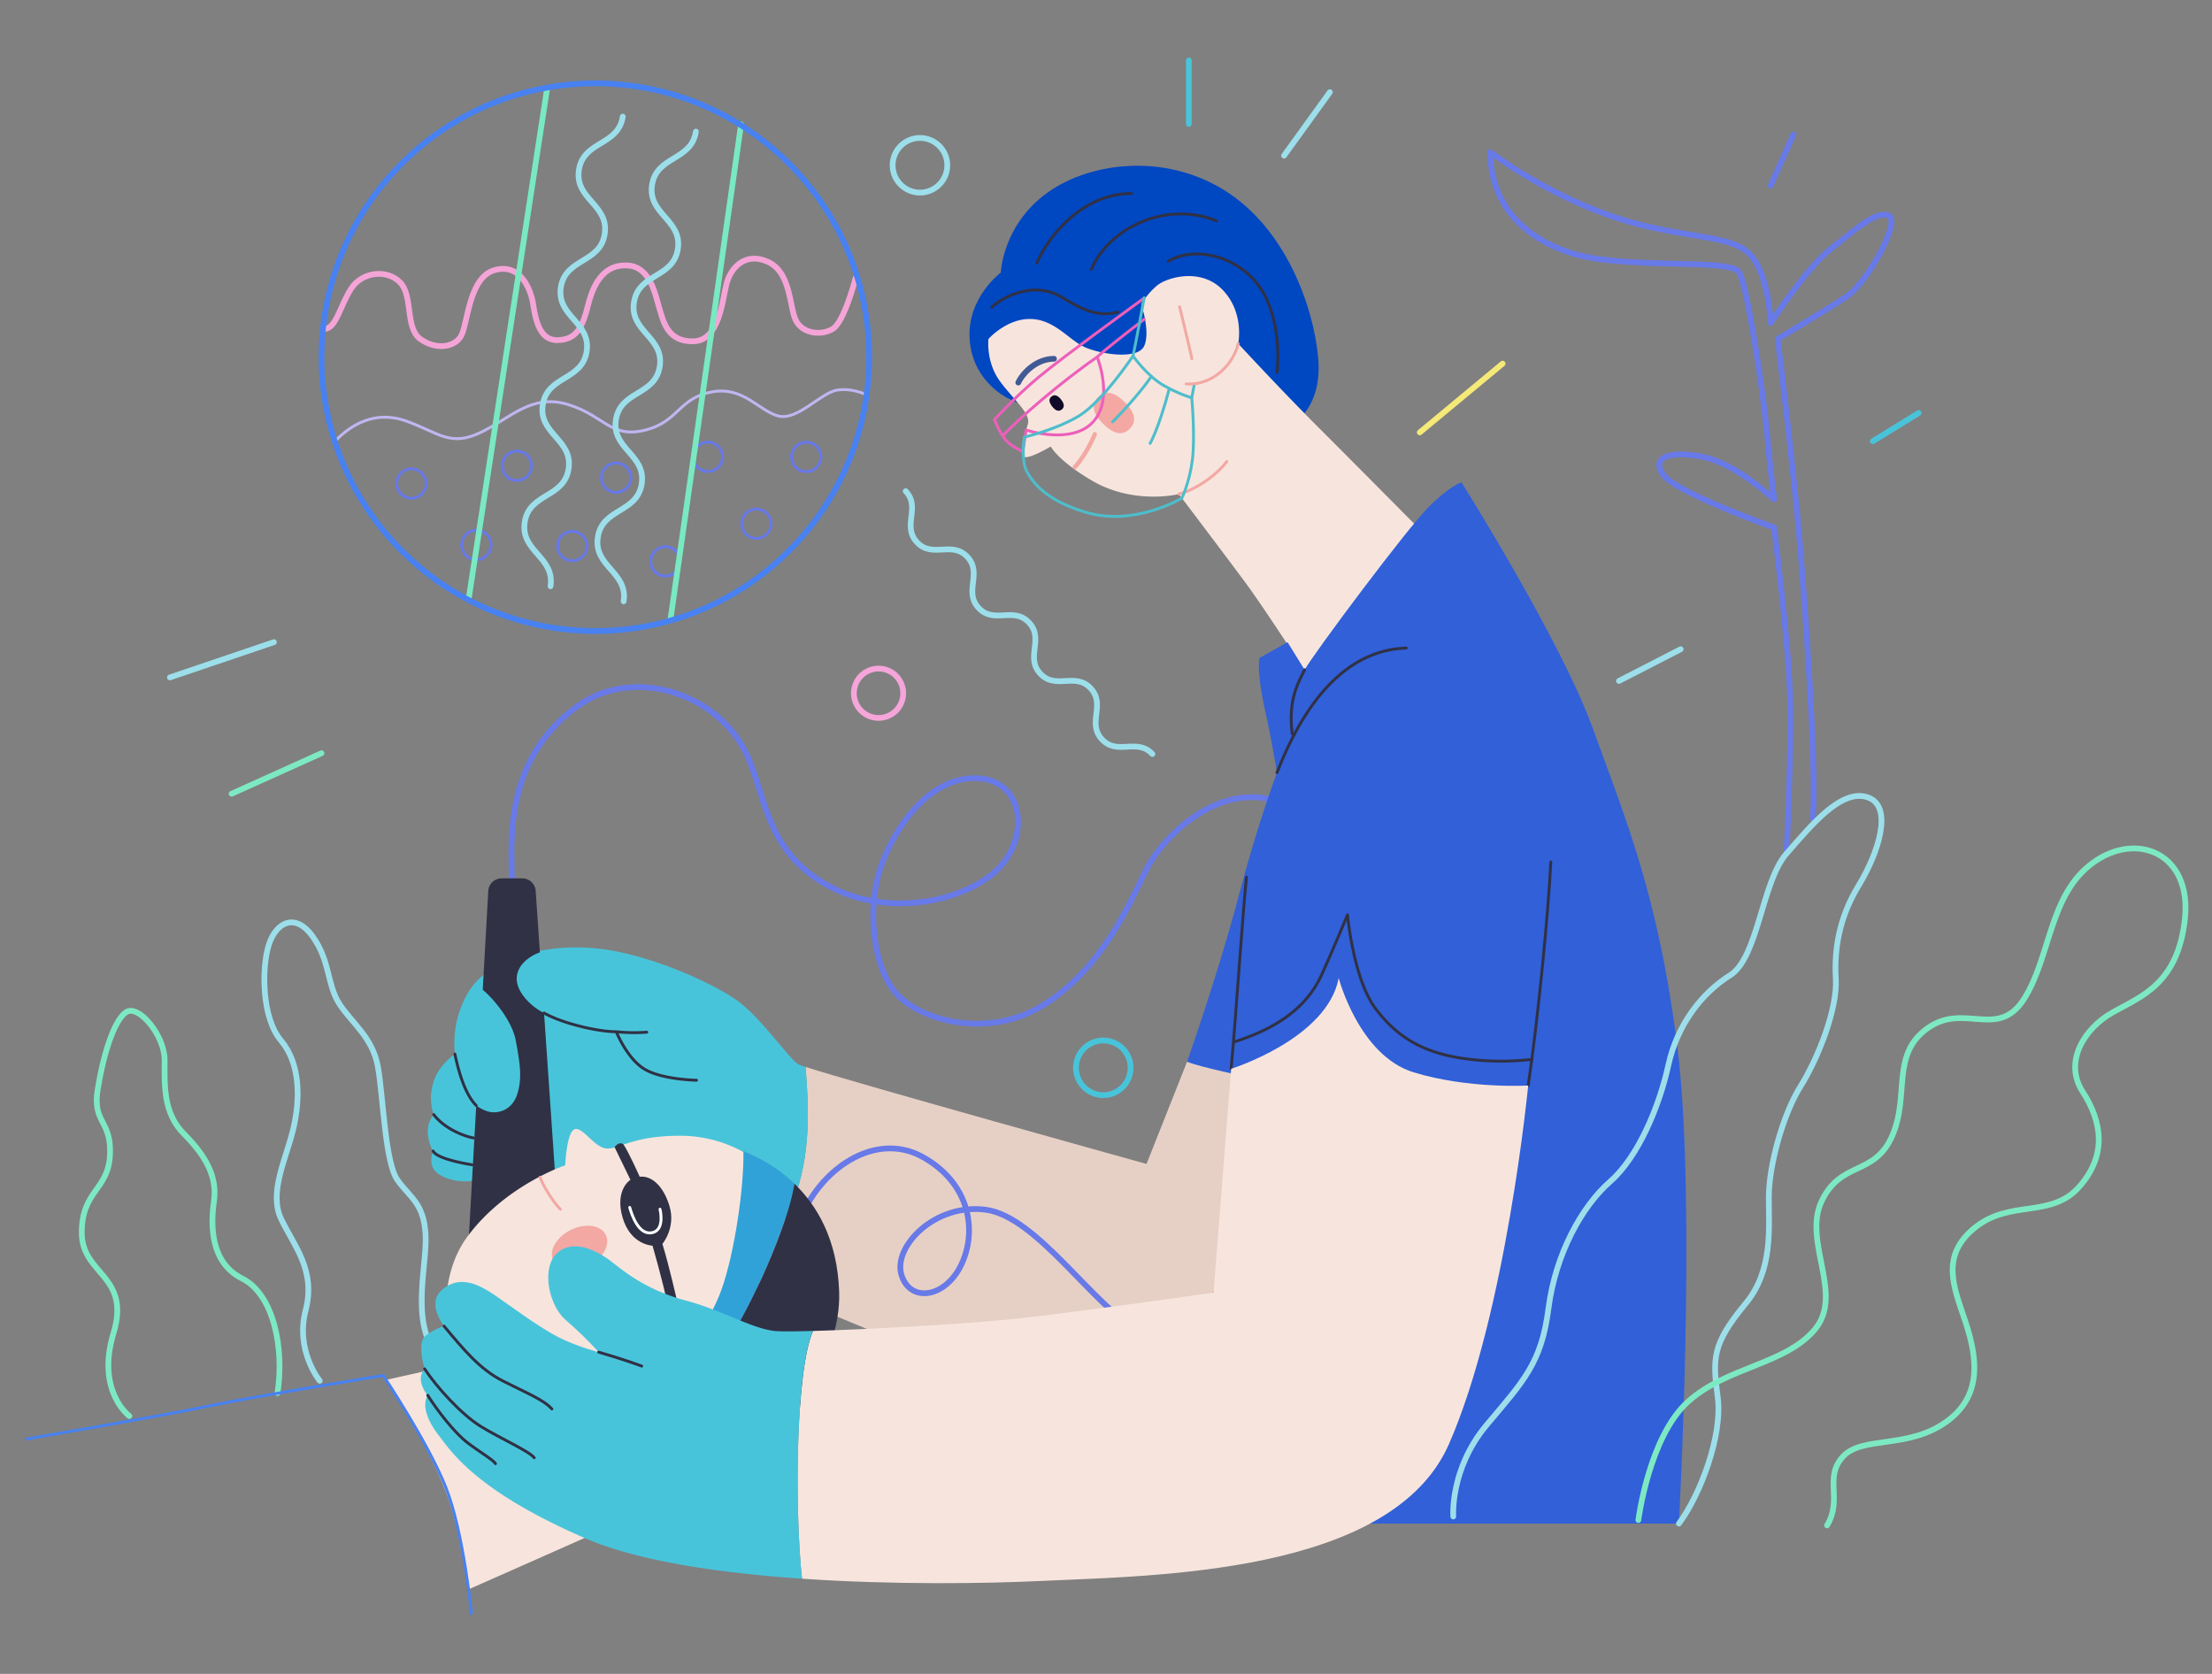 <?xml version="1.0" encoding="utf-8"?>
<svg xmlns="http://www.w3.org/2000/svg" viewBox="0 0 2571.5 1946">
  <rect x="0" y="0" width="2571.5" height="1946" fill="#808080" stroke="none"/>
  <defs>
    <style>.cls-1,.cls-11,.cls-12,.cls-13,.cls-2,.cls-22,.cls-23,.cls-25,.cls-3,.cls-8{fill:none;stroke-linecap:round;stroke-linejoin:round}.cls-1,.cls-22{stroke:#6879e8}.cls-1,.cls-2,.cls-23,.cls-25,.cls-3{stroke-width:6.68px}.cls-2{stroke:#7de9c3}.cls-3{stroke:#9cdfeb}.Body-13{fill:#f7e5dd}.cls-6{fill:#f3a8a3}.cls-8{stroke:#f3a8a3}.cls-11,.cls-12,.cls-13,.cls-22,.cls-8{stroke-width:3.34px}.cls-11{stroke:#ed5fbb}.cls-12{stroke:#4ebdcc}.cls-13{stroke:#303145}.cls-15{fill:#48c4da}.cls-16{fill:#303145}.cls-17{fill:#31a2d8}.cls-23{stroke:#79e9c1}.cls-25{stroke:#48c4da}</style>
  </defs>
  <g id="color1">
    <path class="cls-1" d="M2076.79 992.47s6.15-118.86 4.1-184.44-18.45-194.69-18.45-194.69-114.76-41-129.11-61.49 8.2-28.69 47.14-20.49 82 49.19 82 49.19-4.1-30.74-8.19-75.83-22.55-172.15-32.79-188.54-135.26-2.05-196.74-22.55-92.23-63.53-92.23-116.81c0 0 55.34 43 133.21 71.73s137.31 22.54 164 43 28.69 84 28.69 84 41-63.53 69.68-86.07 53.29-45.09 67.63-38.94-24.59 77.87-49.18 94.27-79.93 49.18-79.93 49.18 20.5 168.05 26.64 248 18.45 245.92 14.35 309.45"/>
    <path class="cls-2" d="M150.38 1646.22s-38.94-28.69-18.44-96.32-36.89-67.63-36.89-116.82 30.74-49.18 32.79-90.17-20.5-36.89-14.35-75.83 18.45-79.92 32.79-90.17 45.09 26.64 45.09 55.34-2.05 61.48 22.54 86.07 38.94 49.18 34.84 77.87-4.1 71.73 32.79 90.18 49.19 82 41 133.21"/>
    <path class="cls-3" d="M371.71 1605.23s-28.69-34.84-16.39-82-14.35-75.83-28.69-106.57 6.14-69.66 14.37-104.49 8.2-75.83-14.34-102.47-22.55-84-14.35-110.66 30.74-38.94 51.24-10.25 16.39 55.33 30.74 77.88 38.93 38.93 45.08 73.77 8.2 110.67 22.55 131.16 30.74 26.64 32.79 63.53-18.48 102.47 14.29 141.41"/>
    <path class="cls-1" d="M595.09 1022.53c0-39.62-11.5-139.26 77.2-202.21 63.53-45.08 159.16-15.71 194 53.29 23.58 46.68 21.18 107.93 86.76 150.28s154.39 28.69 199.47-6.83 41-106.57-12.29-112-95.64 47.82-114.77 98.37-10.93 124.33 19.13 154.38 107.93 50.56 172.15 8.2 94.27-110.66 114.76-153 88.81-107.93 159.85-79.24"/>
    <path d="M1674.44 1227.47s-36.89 269.14-83.35 345.65-187.17 94.27-363.42 49.18c-105.72-27-253.24-90-367.33-140.56 18.35-17.47 48.47-50.07 62.65-87.59 19.41-51.32 17.59-103.81 13.47-153.77 58.36 18.83 396.41 112.78 396.41 112.78l47.13-118.87Z" style="fill:#e6d0c5"/>
    <path d="M1163.45 316.86s-39.62 29.37-36.2 77.88 43.72 73.77 69.68 76.51 306.72 20.49 306.72 20.49 34.15-17.76 28.69-76.51-37.57-150.29-110-194.69-160.52-30.74-208.34 6.15c-48.75 37.61-50.55 90.17-50.55 90.17Z" style="fill:#0047c2"/>
    <path class="Body-13" d="M1149.11 394.05s-3.42 27.33 14.34 50.55 34.84 36.21 31.43 48.51-10.25 32.79-5.47 37.57 32.11-11.62 32.11-11.62 8.2 16.4 47.82 39.63 82.65 19.81 101.1 15.71c0 0 59.43 78.56 78.56 104.52s67.63 100.41 67.63 100.41 40.3-56 64.89-87.44 66.27-79.24 66.27-79.24-71-71.73-114.77-115.45-93.59-97.68-93.59-97.68 7.52-35.52-17.76-62.17-64.89-15-76.51-5.46a86.14 86.14 0 0 0-18.44 21.86s10.93 32.11 3.41 48.5-50.55 9.56-69 1.37-34.84-32.11-62.85-32.79-49.17 23.22-49.17 23.22Z"/>
    <path class="cls-6" d="M1313.34 498.55c-8.34 8.32-18.79 6.34-31-5.87s-14.14-22.66-5.8-31 18.78-6.34 31 5.87 14.13 22.69 5.8 31Z"/>
    <path d="M1234.28 476.1c-3.43 2.69-7.18 1.5-11.11-3.54s-4.19-8.95-.75-11.64 7.18-1.49 11.11 3.54 4.19 8.96.75 11.64Z" style="fill:#100c27"/>
    <path class="cls-8" d="M1370.44 574.4c24.42-6.66 48-26.64 55.67-37.92"/>
    <path d="M1249.53 543c14.34-15.71 23.22-38.25 23.22-38.25" style="stroke-width:5.01px;stroke:#f3a8a3;fill:none;stroke-linecap:round;stroke-linejoin:round"/>
    <path class="cls-8" d="M1371.29 356.65c5.13 20 14.35 60.46 14.35 60.46"/>
    <path d="M1183.78 444.77c5.63-11.78 21.51-27.66 41.5-27.66" style="stroke:#415a96;stroke-width:6.68px;fill:none;stroke-linecap:round;stroke-linejoin:round"/>
    <path class="cls-11" d="M1330.13 371.17s-46.45 35.69-54.64 43.89c0 0 20 49.18-5.13 75.83s-77.53 9.05-77.53 9.05l-3.76 24.93s-10.42-4.27-18.1-11.44-14.86-25.62-14.86-25.62 24.08-26.64 51.75-49.7 122.45-91.7 122.45-91.7"/>
    <path class="cls-11" d="M1275.49 415.06c-40.65 27.84-92.91 72.92-109 91"/>
    <path class="cls-12" d="M1190.78 508.13s36.2-8.19 63.53-24.59 62.85-69.68 62.85-69.68 16.39 23.23 35.52 34.16 32.79 14.35 32.79 14.35 4.1 45.76.68 72.41-12.3 44.4-12.3 44.4-55.27 33.5-112.2 16.22c-45.6-13.83-60.11-33.64-67.63-46.62s-3.24-40.65-3.24-40.65ZM1317.16 413.86c3.41-15.71 13-67.63 13-67.63M1385.47 462.37l2.73-14.52"/>
    <path class="cls-12" d="M1338.5 437.6c-11.27 16.91-36.37 44.58-45.08 52.77M1359 453c-3.59 14.35-13.84 48.16-22 62.51"/>
    <path class="cls-8" d="M1439.43 399.52c-4.09 19.64-26.12 48.84-60.45 46.79"/>
    <path class="cls-13" d="M1153 357.16c15.88-14.85 51.74-29.71 81-11.78s45.08 22.54 65.58 17.42M1205.29 305.93c12.81-30.74 52.78-81 110.16-81M1268.82 313.1c19.47-47.13 86.08-80.44 145.51-56.35M1358 303.88c33.3-20.49 93.76-4.1 115.28 45.6 17.4 40.19 11.27 83.51 11.27 83.51"/>
    <path d="M1516.63 778.65c13.66-23.22 119.54-164.63 144.14-189.22s38.23-28.69 38.23-28.69 116.13 184.44 153 286.91 76.51 194 98.37 373 1.37 550.6 1.37 550.6h-516.4l18.44-518.49s-59.43-12.3-73.78-18.45c0 0 36.89-104.51 59.43-190.59s45.09-145.5 45.09-145.5-6.22-38.26-13-68.31c-6.15-27.33-9.56-52.6-7.51-64.9l32.79-18.45Z" style="fill:#3160d8"/>
    <path class="cls-13" d="M1484.52 898.2c17.76-45.09 61.48-142.09 150.29-144.82M1776.56 1262c11.27-75.48 23.56-202.54 26.3-259.93M1431.24 1242.49c5.46-60.11 13.66-183.07 17.76-222.7M1516.63 778.65c-6.15 13-19.81 33.47-14.35 74.46"/>
    <path class="cls-13" d="M1435.34 1211.07c60.11-19.13 87.44-47.82 101.1-77.88s30.06-69.68 30.06-69.68 6.83 75.15 32.79 109.3 56 50.55 99.73 57.39a309.7 309.7 0 0 0 82 1.36"/>
    <path class="cls-15" d="M923 1394.15c-14.18 37.52-44.3 70.12-62.65 87.59-76.11-33.78-137.34-62-161.4-70.52-60.13-21.17-135.26-40.29-151.66-38.24s-36.89-4.1-43-13.67-.7-21.17-.7-21.17-4.78-6.15-6.15-19.82a30.75 30.75 0 0 1 6.85-22.54s-6.85-15.72-.7-36.89 25.29-33.47 25.29-33.47c-4.1-37.58 10.92-71.73 28.69-88.12s60.11-38.94 125.69-35.54 151.65 43.39 178.29 64.91 56.36 64.55 66.61 70.7a74 74 0 0 0 8.34 3c4.08 49.97 5.9 102.46-13.5 153.78Z"/>
    <path class="cls-16" d="M600.73 1136.44c.87-14.34 13.9-24.61 26.9-29.27l-4.9-71.54a15.53 15.53 0 0 0-15.5-14.47h-24.09a15.54 15.54 0 0 0-15.51 14.66l-6.45 114.82c11.77 9.71 34.24 35.74 38.53 59.57 4.61 25.62 7.68 43 1.53 62s-23 23-33.81 20a45.47 45.47 0 0 1-13.81-7L543.86 1459l107.25-9.56-18.64-271.79c-15.47-7.57-32.73-24.86-31.74-41.21Z"/>
    <path class="cls-13" d="M632.47 1177.69c21 12 62.53 21.77 84 21.77 0 0 12.81 32.27 33.81 44.06s59.44 12.29 59.44 12.29M716.52 1199.46a200.41 200.41 0 0 0 35.35.51M528.84 1225.42c4.26 20.66 12 47.13 24.78 59.77M504.25 1295.78c12.46 16.39 35 25.1 46.27 27.15M503.55 1338.14c4.45 9.89 45.43 16 45.43 16"/>
    <path class="cls-8" d="M1410.74 1502.76c82-12.29 168-12.29 168-12.29"/>
    <path class="Body-13" d="M843.07 1497.64c-17.42 40-54.31 88.12-54.31 88.12l5.12 150.63c-3.38 2.83-250 111.69-250 111.69s0-24.59-17.42-89.15-77.88-154.72-77.88-154.72l78.22-17.42s-27.66-89 16.4-148.92 113.91-83.17 113.91-83.17 1.53-39.46 11.27-42 23 22.55 37.91 22.55 30.23-14.86 84-14.86a150.76 150.76 0 0 1 77.18 20.76c.81 42.48-8.99 121.14-24.4 156.49Z"/>
    <path class="cls-17" d="m831.45 1728.19 27.28-3c-28.22 30.25-53.25 52.45-63.68 61.13l-2.56-81.64ZM845.12 1560.82c-16.21 23.43-37.75 57.51-54.5 84.48l-1.86-59.54s35.64-46 50.21-87.1c15-42.36 26.07-118 25.27-160.52 3.17 1.9 31.85 11.37 59.31 37.89-7.09 47.65-51.11 145.34-78.43 184.79Z"/>
    <path class="cls-1" d="M1324.67 1547.85c-53.28-28.69-118.86-133.21-178.3-141.41s-108.61 43-98.37 75.83 51.24 26.64 69.68-12.3 10.25-94.27-45.08-125-120.92 14.35-143.46 75.83"/>
    <path class="cls-16" d="m858.73 1725.24-27.28 3-39-23.46-1.87-59.43c16.75-27 38.29-61 54.5-84.48 27.32-39.45 71.34-137.14 78.43-184.79 25.55 24.67 50.08 64.14 52.05 126.06 2.52 78.25-62.98 165.35-116.83 223.1Z"/>
    <path class="cls-16" d="m790.62 1645.3 1.87 59.43-28-16.85s11.15-18.44 26.13-42.58Z"/>
    <path class="Body-13" d="M1776.56 1262s-25.62 265.39-92.23 417.05S1340 1831.69 1213 1837.83c-66.69 3.22-174.61 4.76-280.62-2.52-8.61-79.76-7.56-242.83 12.85-288 66.68-1.82 186.18-8.6 241.13-14.79 72.75-8.2 224.4-29.72 224.4-29.72l20.5-260.27s111.69-34.84 125-105.54c0 0 23.57 90.17 87.1 109.64s133.2 15.37 133.2 15.37Z"/>
    <path d="M30.83 1672.86s153-26 211.77-38.25 202.89-35.53 202.89-35.53 51.23 76.51 72.41 129.11 30.1 147.56 30.1 147.56" style="stroke:#4881f1;stroke-width:3.34px;fill:none;stroke-linecap:round;stroke-linejoin:round"/>
    <path class="cls-16" d="m714.47 1333.69 18.44 37.91s-18.44 11.27-9.22 43.55 34.84 33 34.84 33 12.3 42 16.91 66.09l12.29.77s-10-44.32-17.67-68.91c0 0 15.88-18.7 8.2-44.06C771 1378 757 1366.48 743.67 1368c0 0-13.32-29.72-18.95-37.66-5.38-4.08-10.25 3.35-10.25 3.35Z"/>
    <path d="M732.06 1403.71c2.73 9.56 10.59 32.45 26 29.37s9.22-27.32 9.22-27.32" style="stroke:#fff;stroke-width:3.34px;fill:none;stroke-linecap:round;stroke-linejoin:round"/>
    <path class="cls-8" d="M627.88 1368.53c2.74 9.22 16.06 30.06 23.57 37.23"/>
    <ellipse class="cls-6" cx="673.65" cy="1450.84" rx="34.1" ry="23.29" transform="rotate(-26.6 673.5 1450.64)"/>
    <path class="cls-15" d="M932.36 1835.31c-96-6.57-190.33-20.37-251.19-46.66-128.09-55.33-156.78-101.44-171.12-119.89s-19.47-35.86-12.81-46.62c0 0-15.37-17.42-3.59-30.74 0 0-9.73-30.74 1.54-38.94s21-10.76 21-10.76-21-26.64-2.05-42.52 39.45-8.2 60.46 6.14 48.16 34.84 70.7 47.14 50.7 19.47 50.7 19.47a441.61 441.61 0 0 0-37.89-36.93c-20.49-17.42-29.2-61.48-10.24-78.39s47.13-2.56 64.55 11.27 42.58 32.83 85.05 44.12 76.85 32.79 103.49 35.36c6.52.63 22.61.55 44.25-.07-20.41 45.19-21.46 208.26-12.85 288.02Z"/>
    <path class="cls-13" d="M696 1571.93c30.22 8.71 50 16.22 50 16.22M516.19 1541.7c22.89 27.33 41.33 49.87 68 63.53s47.81 21.86 57.36 32.77M493.65 1591.4c14 21.35 42.7 52.77 64.56 66.43s57.38 29.38 62.84 36.89M497.24 1622.14c11.76 18.61 31.59 43.86 45.94 54.86s30.74 20.49 32.79 24.59"/>
    <path class="cls-3" d="M1052.89 571c17.92 19.09-4.75 40.37 13.17 59.46s40.59-2.18 58.51 16.92-4.74 40.37 13.18 59.47 40.59-2.17 58.51 16.92-4.74 40.37 13.19 59.47 40.59-2.17 58.51 16.93-4.74 40.37 13.19 59.47 40.59-2.17 58.51 16.93"/>
    <path d="M377.18 382.44c13.66-.68 17.76-26 30.74-46.45s42.35-23.23 57.38-7.52 5.47 52.6 23.23 65.58 40.3 10.25 47.82-4.1 8.81-67.12 38.25-75.82c30.06-8.88 42.35 21.86 45.09 38.94s6.83 43 28.69 42.35 28.69-14.35 35.52-41.67 20.49-47.14 46.45-45.09 31.43 34.16 36.21 49.87 9.56 38.94 39.62 38.26 33.47-47.14 38.25-66.27 21.86-38.25 48.51-26 24.59 51.92 32.1 67.63 29.38 18.45 43 10.25 26.68-59.4 26.68-59.4" style="stroke:#f5a4d8;stroke-width:6.68px;fill:none;stroke-linecap:round;stroke-linejoin:round"/>
    <path d="M391.52 510.87c15.72-15.71 43.72-34.84 81.3-21.18s50.55 30.06 86.07 13 59.43-45.77 102.47-32.11 49.16 40.69 91.54 28.69c36.2-10.27 36.88-36.9 75.1-43.74 36.15-6.45 54 21.86 76.51 28s49.87-27.32 69-30.06 34.84 6.15 34.84 6.15" style="stroke:#bfb6f1;stroke-width:3.34px;fill:none;stroke-linecap:round;stroke-linejoin:round"/>
    <circle class="cls-22" cx="478.28" cy="562.1" r="17.08"/>
    <circle class="cls-22" cx="600.95" cy="541.52" r="17.08"/>
    <path class="cls-22" d="M570.87 633.54a17.08 17.08 0 1 1-17.08-17.08 17.08 17.08 0 0 1 17.08 17.08Z"/>
    <circle class="cls-22" cx="665.29" cy="634.86" r="17.08" transform="rotate(-81.41 665.25 634.857)"/>
    <circle class="cls-22" cx="716.27" cy="555.33" r="17.08"/>
    <circle class="cls-22" cx="773.58" cy="652.64" r="17.08" transform="rotate(-22.71 773.458 652.57)"/>
    <circle class="cls-22" cx="822.88" cy="531.04" r="17.08"/>
    <circle class="cls-22" cx="879.34" cy="608.82" r="17.08"/>
    <path class="cls-22" d="M954.37 531.18a17.08 17.08 0 1 1-17.07-17.08 17.08 17.08 0 0 1 17.07 17.08Z"/>
    <path class="cls-23" d="m636.08 102.7-91.2 593.29M861.51 144.71l-81.97 574.85"/>
    <path class="cls-3" d="M724 135.53c-5.25 34.13-45.77 27.9-51 62s35.26 40.36 30 74.49-45.76 27.9-51 62 35.26 40.36 30 74.5-45.76 27.9-51 62 35.26 40.37 30 74.5-45.76 27.91-51 62 35.25 40.37 30 74.51M809 153c-5.26 34.13-45.77 27.9-51 62s35.26 40.36 30 74.49-45.76 27.9-51 62 35.26 40.36 30 74.5-45.77 27.9-51 62 35.26 40.37 30 74.5-45.76 27.91-51 62.05 35.26 40.37 30 74.51"/>
    <circle cx="692.1" cy="415.23" r="318.34" style="stroke:#4881f1;stroke-width:6.68px;fill:none;stroke-linecap:round;stroke-linejoin:round" transform="rotate(-45 692.092 415.226)"/>
    <path class="cls-3" d="M1689.46 1763s-4.1-55.33 38.94-106.57 63.53-71.72 71.72-135.25 38.94-118.87 71.73-147.56 57.38-88.12 67.63-135.26 38.94-84 71.73-104.51 36.89-108.62 65.58-141.41 63.53-75.83 94.27-65.58 12.3 65.58-10.25 102.47-28.69 73.77-26.64 108.61-20.49 92.23-41 125-36.88 92.22-36.88 129.11 4.79 84.91-26.65 123c-38.93 47.13-38.93 63.53-32.79 108.62s-20.49 114.76-45.08 147.55"/>
    <path class="cls-2" d="M1904.64 1767.13s12.3-96.32 57.38-137.31 112.72-43 147.56-84-14.35-102.47 8.2-149.61 61.48-28.69 82-75.82-2.05-94.27 41-125 82 14.34 112.71-34.84 28.69-120.92 79.93-157.8 114.76-10.25 106.57 65.58-51.24 90.17-84 108.61-57.38 57.38-34.84 92.22 28.69 73.78-4.1 110.67-79.92 14.35-120.91 47.14-24.59 69.67-12.29 106.56 24.59 86.08-20.5 118.87-98.37 16.39-120.91 41 0 49.19-18.45 79.93"/>
    <circle class="cls-3" cx="1069.52" cy="192.19" r="31.77" transform="rotate(-49.01 1069.447 192.214)"/>
    <path class="cls-25" d="M1382.05 70.25v73.78"/>
    <path class="cls-3" d="m1546 107.14-53.28 73.78"/>
    <path d="m1650.52 502.67 96.32-79.93" style="stroke:#f5e977;stroke-width:6.68px;fill:none;stroke-linecap:round;stroke-linejoin:round"/>
    <path class="cls-3" d="m1882.1 791.63 71.73-36.89"/>
    <path class="cls-2" d="m373.76 875.65-104.52 47.14"/>
    <path class="cls-3" d="m318.43 746.54-120.91 40.99"/>
    <path class="cls-25" d="m2177.21 512.92 53.28-32.79"/>
    <path class="cls-1" d="m2084.99 156.33-26.65 59.43"/>
    <circle cx="1021.36" cy="805.98" r="28.69" style="stroke:#f5a5d9;stroke-width:6.68px;fill:none;stroke-linecap:round;stroke-linejoin:round" transform="rotate(-76.58 1021.327 805.977)"/>
    <circle class="cls-25" cx="1282.66" cy="1241.47" r="31.77" transform="rotate(-79.98 1282.569 1241.458)"/>
  </g>
</svg>